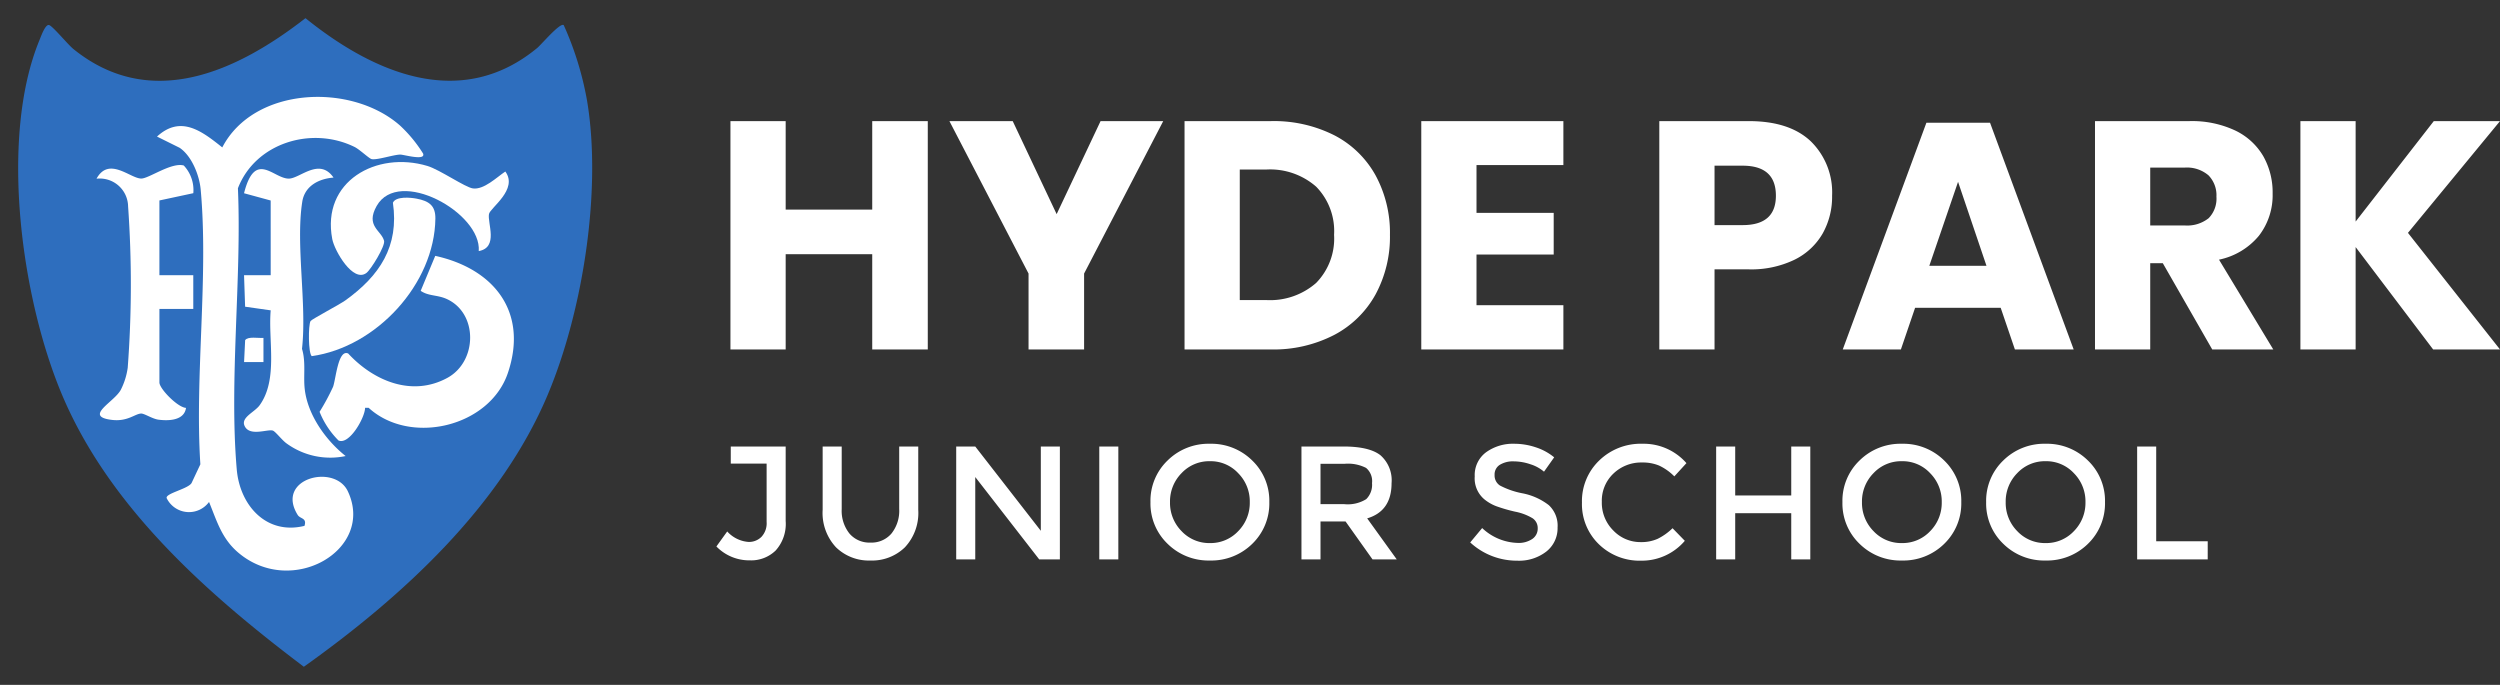 <svg id="Logo" xmlns="http://www.w3.org/2000/svg" xmlns:xlink="http://www.w3.org/1999/xlink" width="309.626" height="84.823" viewBox="0 0 309.626 84.823">
  <rect x="0" y="0" width="309.626" height="84.823" fill="#333333" stroke="none"/>
  <defs>
    <clipPath id="clip-path">
      <rect id="Rectangle_12612" data-name="Rectangle 12612" width="75.58" height="84.823" fill="none"/>
    </clipPath>
  </defs>
  <g id="Text" transform="translate(97.106 -4.72)">
    <path id="Path_13343" data-name="Path 13343" d="M26.8-28.28V0H19.92V-11.8H9.2V0H2.36V-28.28H9.2v10.96H19.92V-28.28Zm29.16,0L46.16-9.4V0H39.28V-9.4l-9.8-18.88h7.84l5.44,11.52L48.2-28.28ZM84.04-14.2a15,15,0,0,1-1.78,7.38A12.469,12.469,0,0,1,77.14-1.8,16.329,16.329,0,0,1,69.28,0H58.6V-28.28H69.28a16.6,16.6,0,0,1,7.88,1.76,12.279,12.279,0,0,1,5.1,4.96A14.887,14.887,0,0,1,84.04-14.2ZM68.68-6.12A8.644,8.644,0,0,0,74.9-8.24a7.85,7.85,0,0,0,2.22-5.96,7.85,7.85,0,0,0-2.22-5.96,8.644,8.644,0,0,0-6.22-2.12H65.44V-6.12ZM94.76-22.84v5.92h9.56v5.16H94.76v6.28h10.76V0H87.92V-28.28h17.6v5.44ZM124.24-9.92V0H117.4V-28.28h11.08q5.04,0,7.68,2.5a8.842,8.842,0,0,1,2.64,6.74,9.286,9.286,0,0,1-1.18,4.7,8.181,8.181,0,0,1-3.5,3.24,12.33,12.33,0,0,1-5.64,1.18Zm3.48-5.48q4.12,0,4.12-3.64,0-3.72-4.12-3.72h-3.48v7.36ZM159.68-5.16h-10.6L147.32,0h-7.2l10.36-28.08h7.88L168.72,0h-7.28Zm-1.76-5.2-3.52-10.4-3.56,10.4ZM185.88,0l-6.12-10.68H178.2V0h-6.84V-28.28h11.68a12.609,12.609,0,0,1,5.68,1.16,8.01,8.01,0,0,1,3.48,3.18,9.11,9.11,0,0,1,1.16,4.62,8.212,8.212,0,0,1-1.7,5.24,8.69,8.69,0,0,1-4.94,2.96L193.44,0ZM178.2-15.36h4.24a4.271,4.271,0,0,0,3-.9,3.473,3.473,0,0,0,.96-2.66,3.526,3.526,0,0,0-.98-2.64,4.106,4.106,0,0,0-2.98-.96H178.2Zm31.92.92L221.52,0h-8.28l-9.6-12.68V0H196.8V-28.28h6.84v12.44l9.68-12.44h8.2Z" transform="translate(-9 48)" fill="#fff"/>
    <path id="Path_13342" data-name="Path 13342" d="M2.4-11.86v-2.12H9.2v9.22A4.922,4.922,0,0,1,7.96-1.1,4.343,4.343,0,0,1,4.78.12,5.667,5.667,0,0,1,.62-1.6L1.96-3.46a3.942,3.942,0,0,0,2.66,1.3,2.192,2.192,0,0,0,1.57-.62,2.455,2.455,0,0,0,.65-1.86v-7.22ZM17.1-3.2a3.247,3.247,0,0,0,2.6,1.12A3.247,3.247,0,0,0,22.3-3.2a4.516,4.516,0,0,0,.96-3.04v-7.74h2.36v7.84a6.224,6.224,0,0,1-1.66,4.65A5.825,5.825,0,0,1,19.7.14a5.825,5.825,0,0,1-4.26-1.63,6.224,6.224,0,0,1-1.66-4.65v-7.84h2.36v7.74A4.516,4.516,0,0,0,17.1-3.2ZM40.8-13.98h2.36V0H40.6L32.68-10.2V0H30.32V-13.98h2.36L40.8-3.54Zm7.24,0H50.4V0H48.04Zm17.2,3.3a4.659,4.659,0,0,0-3.5-1.48,4.691,4.691,0,0,0-3.51,1.48A4.976,4.976,0,0,0,56.8-7.09,4.976,4.976,0,0,0,58.23-3.5a4.691,4.691,0,0,0,3.51,1.48A4.691,4.691,0,0,0,65.25-3.5a4.976,4.976,0,0,0,1.43-3.59A4.958,4.958,0,0,0,65.24-10.68Zm1.74,8.76A7.227,7.227,0,0,1,61.74.14,7.208,7.208,0,0,1,56.5-1.93a6.918,6.918,0,0,1-2.12-5.16,6.918,6.918,0,0,1,2.12-5.16,7.208,7.208,0,0,1,5.24-2.07,7.208,7.208,0,0,1,5.24,2.07A6.918,6.918,0,0,1,69.1-7.09,6.951,6.951,0,0,1,66.98-1.92ZM84.24-9.44q0,3.46-3.02,4.36L84.88,0h-3L78.54-4.7h-3.1V0H73.08V-13.98h5.2q3.2,0,4.58,1.08A4.124,4.124,0,0,1,84.24-9.44Zm-5.86,2.6a4.324,4.324,0,0,0,2.72-.62,2.493,2.493,0,0,0,.72-1.99,2.128,2.128,0,0,0-.74-1.88,4.924,4.924,0,0,0-2.64-.51h-3v5Zm20.96-5.3a3.077,3.077,0,0,0-1.68.42A1.4,1.4,0,0,0,97-10.45a1.477,1.477,0,0,0,.66,1.3,9.969,9.969,0,0,0,2.81.97,7.724,7.724,0,0,1,3.24,1.46,3.458,3.458,0,0,1,1.09,2.77,3.67,3.67,0,0,1-1.38,2.97A5.5,5.5,0,0,1,99.8.16,8.5,8.5,0,0,1,93.98-2.1l1.48-1.78a6.663,6.663,0,0,0,4.4,1.84,3,3,0,0,0,1.81-.49,1.534,1.534,0,0,0,.67-1.3,1.46,1.46,0,0,0-.63-1.26,6.625,6.625,0,0,0-2.17-.82,19.517,19.517,0,0,1-2.34-.68,5.286,5.286,0,0,1-1.42-.81,3.382,3.382,0,0,1-1.24-2.88,3.506,3.506,0,0,1,1.41-2.99,5.68,5.68,0,0,1,3.49-1.05,8.364,8.364,0,0,1,2.66.44,6.954,6.954,0,0,1,2.28,1.24l-1.26,1.78a4.765,4.765,0,0,0-1.68-.92A6.5,6.5,0,0,0,99.34-12.14Zm15.76,10a4.937,4.937,0,0,0,2.1-.41,7.232,7.232,0,0,0,1.84-1.31l1.52,1.56A7,7,0,0,1,115.17.16a7.225,7.225,0,0,1-5.26-2.04,6.906,6.906,0,0,1-2.09-5.16,6.97,6.97,0,0,1,2.13-5.2,7.386,7.386,0,0,1,5.38-2.08,7.035,7.035,0,0,1,5.43,2.4l-1.5,1.64a6.551,6.551,0,0,0-1.89-1.34,5.293,5.293,0,0,0-2.09-.38,4.966,4.966,0,0,0-3.56,1.37,4.619,4.619,0,0,0-1.44,3.5,4.832,4.832,0,0,0,1.43,3.56A4.633,4.633,0,0,0,115.1-2.14ZM124.44,0V-13.98h2.36v6.06h6.94v-6.06h2.36V0h-2.36V-5.72H126.8V0Zm26.5-10.68a4.659,4.659,0,0,0-3.5-1.48,4.691,4.691,0,0,0-3.51,1.48,4.976,4.976,0,0,0-1.43,3.59,4.976,4.976,0,0,0,1.43,3.59,4.691,4.691,0,0,0,3.51,1.48,4.691,4.691,0,0,0,3.51-1.48,4.976,4.976,0,0,0,1.43-3.59A4.958,4.958,0,0,0,150.94-10.68Zm1.74,8.76A7.227,7.227,0,0,1,147.44.14a7.208,7.208,0,0,1-5.24-2.07,6.918,6.918,0,0,1-2.12-5.16,6.918,6.918,0,0,1,2.12-5.16,7.208,7.208,0,0,1,5.24-2.07,7.208,7.208,0,0,1,5.24,2.07,6.918,6.918,0,0,1,2.12,5.16A6.951,6.951,0,0,1,152.68-1.92Zm16.06-8.76a4.659,4.659,0,0,0-3.5-1.48,4.691,4.691,0,0,0-3.51,1.48,4.976,4.976,0,0,0-1.43,3.59,4.976,4.976,0,0,0,1.43,3.59,4.691,4.691,0,0,0,3.51,1.48,4.691,4.691,0,0,0,3.51-1.48,4.976,4.976,0,0,0,1.43-3.59A4.958,4.958,0,0,0,168.74-10.68Zm1.74,8.76A7.227,7.227,0,0,1,165.24.14,7.208,7.208,0,0,1,160-1.93a6.918,6.918,0,0,1-2.12-5.16A6.918,6.918,0,0,1,160-12.25a7.208,7.208,0,0,1,5.24-2.07,7.208,7.208,0,0,1,5.24,2.07,6.918,6.918,0,0,1,2.12,5.16A6.951,6.951,0,0,1,170.48-1.92ZM176.58,0V-13.98h2.36V-2.24h6.38V0Z" transform="translate(-9 74)" fill="#fff"/>
  </g>
  <g id="Badge_blue" data-name="Badge blue">
    <g id="Group_12081" data-name="Group 12081" clip-path="url(#clip-path)">
      <path id="Path_13334" data-name="Path 13334" d="M77.988,17.859a39.354,39.354,0,0,0-2.915-9.5c-.461-.337-2.76,2.405-3.29,2.842-9.483,7.815-20.3,3.067-28.693-3.7-8.453,6.574-19.137,11.561-28.72,3.84-.719-.579-2.5-2.769-3.009-2.98-.47-.194-1.027,1.4-1.191,1.8-5.1,12.286-2.206,32.729,3.092,44.73,6.02,13.634,17.955,24.131,29.629,32.94,12.1-8.612,24.381-19.815,30.228-33.749,4.316-10.285,6.677-25.2,4.869-36.218" transform="translate(-5.257 -5.251)" fill="#2e6ebe"/>
      <path id="Path_13335" data-name="Path 13335" d="M72.94,46.271c-2.517-2.008-5.136-4.042-8.083-1.341l2.8,1.389c1.5,1.007,2.446,3.4,2.608,5.166.989,10.786-.744,23.089-.039,34.036l-1.052,2.237c-.261.779-3.368,1.353-3.114,1.966a3.076,3.076,0,0,0,5.241.458c.973,2.368,1.559,4.515,3.6,6.259,6.633,5.66,16.988-.353,13.592-7.575-1.636-3.48-9.02-1.593-6.215,2.922.32.514,1.169.351.842,1.357-4.714,1.159-8-2.523-8.387-6.99-.956-11.06.628-23.616.144-34.823,2.169-5.621,9.133-7.735,14.452-5.114.621.306,1.79,1.426,2.1,1.5.661.151,2.685-.54,3.549-.559.42-.009,3.2.817,2.828-.134a16.985,16.985,0,0,0-2.836-3.446c-6.019-5.335-18.1-4.873-22.034,2.7" transform="translate(-45.411 -28.015)" fill="#fff"/>
      <path id="Path_13336" data-name="Path 13336" d="M146.326,105.71l-1.8,4.325c.962.669,2.035.481,3.2,1,3.916,1.751,3.845,7.727.114,9.774-4.382,2.4-9.152.384-12.294-3.013-1.251-.557-1.521,3.163-1.872,4.124a27.857,27.857,0,0,1-1.671,3.1,10.561,10.561,0,0,0,2.343,3.549c1.319.6,3.272-2.8,3.293-4.043l.443,0c5.141,4.7,14.977,2.385,17.243-4.322,2.546-7.534-1.706-12.9-9-14.5" transform="translate(-92.423 -74.016)" fill="#fff"/>
      <path id="Path_13337" data-name="Path 13337" d="M104.072,82.875h-3.3l.132,3.9,3.17.452c-.333,3.716.942,8.537-1.373,11.755-.61.848-2.3,1.485-1.884,2.507.593,1.451,2.929.386,3.543.64.33.136,1.151,1.219,1.707,1.6a9.185,9.185,0,0,0,7.288,1.542c-2.451-1.944-4.682-5.062-5.061-8.242-.2-1.643.16-3.364-.344-5.033.621-5.575-.8-12.849.031-18.212.307-1.986,2.07-2.861,3.874-3-1.76-2.542-4.168.125-5.541.127-1.93,0-4.172-3.6-5.544,1.811l3.3.9Z" transform="translate(-70.547 -48.79)" fill="#fff"/>
      <path id="Path_13338" data-name="Path 13338" d="M47.658,72.564l4.2-.9a4.446,4.446,0,0,0-1.182-3.428c-1.523-.431-4.324,1.616-5.263,1.615-1.36,0-4.01-2.776-5.543.019a3.512,3.512,0,0,1,3.91,3.423,137.666,137.666,0,0,1-.047,19.994,8.674,8.674,0,0,1-.857,2.73c-.822,1.538-4.687,3.311-1.065,3.729,1.931.223,2.86-.787,3.6-.79.4,0,1.381.659,2.124.758,1.266.169,3.2.111,3.418-1.461-1.016-.039-3.294-2.367-3.294-3.142V86h4.194V81.823H47.658Z" transform="translate(-27.915 -47.738)" fill="#fff"/>
      <path id="Path_13339" data-name="Path 13339" d="M154.981,77.963c2.482-.455,1.054-3.465,1.268-4.594.145-.768,3.647-3.044,2.023-5.261-1.056.706-2.651,2.284-4.018,2.094-.968-.136-4.1-2.32-5.626-2.781-6.309-1.9-13.166,1.908-11.789,9.064.277,1.437,2.567,5.436,4.229,4.188.559-.419,2.357-3.345,2.186-3.989-.343-1.292-2.324-1.816-.919-4.307,2.729-4.84,13.012.847,12.646,5.587" transform="translate(-95.687 -46.866)" fill="#fff"/>
      <path id="Path_13340" data-name="Path 13340" d="M140.932,81.773c-.747-.141-2.566-.311-2.92.509.786,5.408-1.648,9.041-5.875,12.086-.7.505-4.191,2.348-4.321,2.562-.3.488-.29,4.035.148,4.351,7.98-1.121,15.212-8.928,15.308-17.041.019-1.606-.786-2.173-2.34-2.467" transform="translate(-89.35 -57.173)" fill="#fff"/>
      <path id="Path_13341" data-name="Path 13341" d="M100.821,142.509h2.4v-2.99c-.6.056-1.918-.218-2.268.281Z" transform="translate(-70.592 -97.671)" fill="#fff"/>
    </g>
  </g>
</svg>

